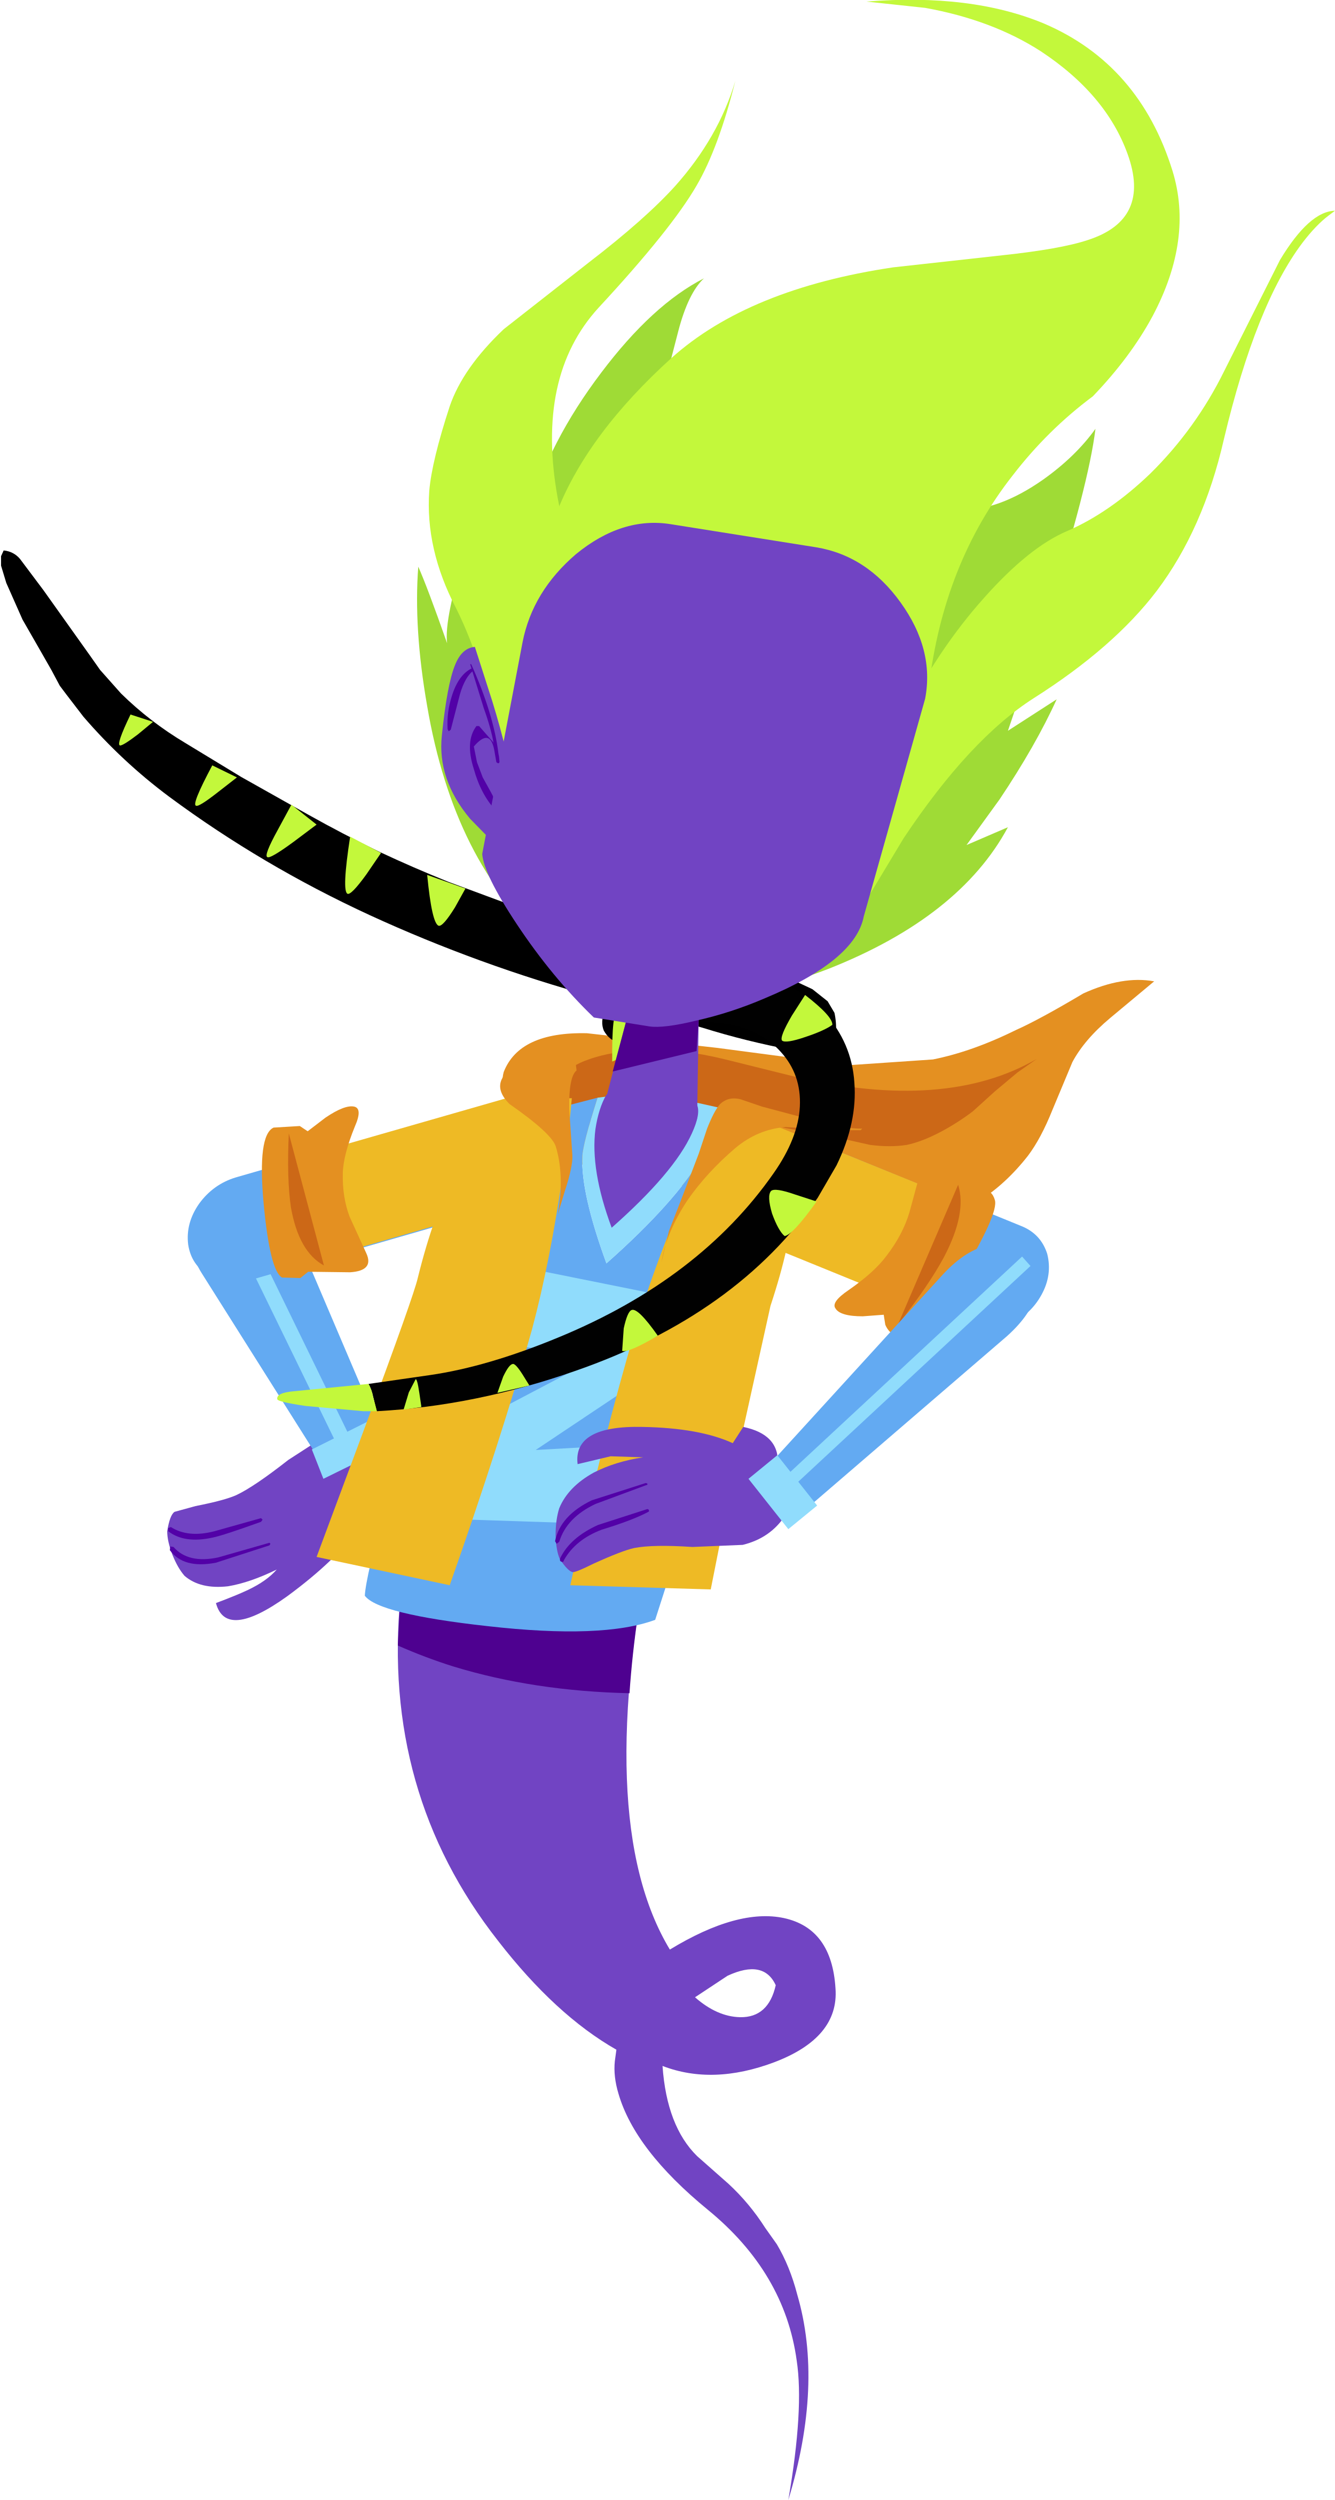 <?xml version="1.0" encoding="UTF-8" standalone="no"?>
<svg xmlns:xlink="http://www.w3.org/1999/xlink" height="238.45px" width="127.35px" xmlns="http://www.w3.org/2000/svg">
  <g transform="matrix(1.0, 0.0, 0.0, 1.0, 99.0, 228.5)">
    <path d="M-61.55 -87.2 Q-60.55 -84.85 -63.25 -82.2 L-64.6 -82.95 Q-66.9 -79.7 -71.6 -76.25 -77.45 -72.05 -78.4 -75.6 -76.4 -76.35 -75.35 -76.85 -73.55 -77.7 -72.6 -78.8 -75.15 -77.55 -77.25 -77.2 -79.9 -76.9 -81.4 -78.2 -82.05 -78.95 -82.55 -80.2 -83.05 -81.5 -83.05 -82.45 -82.8 -84.0 -82.35 -84.3 L-80.35 -84.85 Q-77.55 -85.4 -76.45 -85.9 -74.75 -86.7 -71.5 -89.25 L-67.25 -92.0 Q-64.65 -93.05 -62.65 -92.05 L-61.55 -87.2" fill="#7144c3" fill-rule="evenodd" stroke="none"/>
    <path d="M-74.1 -83.7 L-73.95 -83.55 -74.1 -83.35 Q-77.7 -82.05 -78.7 -81.85 -81.4 -81.25 -82.95 -82.45 L-82.95 -82.75 -82.7 -82.85 Q-81.05 -81.8 -78.55 -82.45 L-74.1 -83.7" fill="#5201a7" fill-rule="evenodd" stroke="none"/>
    <path d="M-73.3 -81.35 L-73.2 -81.25 -73.3 -81.1 -78.4 -79.45 Q-81.5 -78.85 -82.8 -80.65 L-82.75 -81.0 -82.45 -80.95 Q-81.05 -79.35 -78.2 -79.95 L-73.3 -81.35" fill="#5201a7" fill-rule="evenodd" stroke="none"/>
    <path d="M-61.9 -90.45 Q-62.0 -91.75 -63.1 -92.35 -64.2 -93.05 -65.5 -92.65 -66.9 -92.3 -67.7 -91.15 -68.6 -90.0 -68.45 -88.7 -68.3 -87.45 -67.25 -86.8 -66.15 -86.15 -64.8 -86.5 -63.45 -86.85 -62.6 -88.05 -61.75 -89.2 -61.9 -90.45" fill="#7144c3" fill-rule="evenodd" stroke="none"/>
    <path d="M-64.85 -89.25 Q-63.75 -89.9 -63.35 -91.05 -62.9 -92.2 -63.3 -93.3 L-71.35 -112.2 Q-72.4 -114.7 -74.35 -115.35 -76.1 -115.9 -78.2 -114.7 -80.25 -113.45 -80.7 -111.5 -81.2 -109.35 -79.75 -107.05 L-68.9 -89.85 Q-68.25 -88.95 -67.15 -88.75 -65.95 -88.55 -64.85 -89.25" fill="#63aaf2" fill-rule="evenodd" stroke="none"/>
    <path d="M-66.9 -90.8 L-65.65 -91.5 -77.1 -115.0 -78.35 -114.3 -66.9 -90.8" fill="#90dcfc" fill-rule="evenodd" stroke="none"/>
    <path d="M-68.15 -87.45 L-61.75 -90.6 -62.85 -93.45 -69.25 -90.25 -68.15 -87.45" fill="#90dcfc" fill-rule="evenodd" stroke="none"/>
    <path d="M-11.0 -111.9 Q-5.15 -112.9 -0.95 -118.25 0.3 -119.9 1.4 -122.65 L3.3 -127.2 Q4.45 -129.35 6.9 -131.4 L11.1 -134.9 Q8.1 -135.45 4.35 -133.75 0.15 -131.25 -2.1 -130.25 -6.25 -128.2 -10.0 -127.45 L-18.05 -126.9 -30.55 -128.55 -43.0 -129.95 Q-49.45 -130.1 -50.95 -126.25 -51.25 -125.15 -50.75 -124.05 L-49.95 -121.95 -48.9 -121.45 Q-47.0 -117.25 -35.2 -115.45 L-28.35 -114.95 Q-24.35 -114.7 -21.65 -113.5 -16.05 -111.05 -11.0 -111.9" fill="#e49021" fill-rule="evenodd" stroke="none"/>
    <path d="M-1.95 -126.2 L-0.1 -127.5 Q-8.8 -122.45 -23.15 -125.8 L-30.0 -127.5 Q-34.0 -128.45 -37.2 -128.4 -40.65 -128.25 -42.85 -127.45 -46.35 -126.25 -45.35 -123.65 -44.15 -120.35 -35.95 -119.6 L-33.2 -119.2 Q-31.6 -119.2 -30.65 -119.9 -29.3 -121.05 -28.35 -121.25 -27.7 -121.45 -25.95 -121.25 L-19.35 -120.05 -16.0 -119.3 Q-14.05 -119.05 -12.5 -119.3 -11.05 -119.6 -9.25 -120.55 -7.65 -121.4 -6.2 -122.5 L-4.1 -124.4 -1.95 -126.2" fill="#cc6817" fill-rule="evenodd" stroke="none"/>
    <path d="M-25.0 -39.15 Q-25.7 -36.05 -28.4 -36.1 -30.6 -36.15 -32.7 -38.0 L-29.6 -40.05 Q-26.15 -41.65 -25.0 -39.15 M-36.6 -83.1 L-59.65 -83.1 -60.8 -76.25 Q-62.6 -57.55 -51.5 -43.4 -46.0 -36.3 -40.2 -33.0 L-40.35 -31.9 Q-40.5 -30.45 -40.0 -28.8 -38.45 -23.45 -31.5 -17.75 -24.15 -11.75 -23.0 -3.35 -22.3 1.25 -23.8 9.95 -20.45 -1.1 -22.95 -9.65 -23.65 -12.35 -24.9 -14.45 L-26.0 -16.0 Q-27.5 -18.35 -29.5 -20.2 L-32.5 -22.85 Q-35.4 -25.7 -35.8 -31.45 -31.0 -29.6 -25.15 -31.8 -18.95 -34.15 -19.3 -38.85 -19.65 -44.55 -24.2 -45.55 -28.6 -46.5 -35.1 -42.55 -42.55 -54.9 -36.6 -83.1" fill="#7144c3" fill-rule="evenodd" stroke="none"/>
    <path d="M-36.65 -82.75 L-37.85 -83.1 -59.65 -83.1 -60.8 -76.25 -61.05 -71.55 Q-58.45 -70.4 -55.75 -69.55 -48.05 -67.2 -38.95 -67.0 -38.45 -74.35 -36.65 -82.75" fill="#4e0190" fill-rule="evenodd" stroke="none"/>
    <path d="M-36.6 -83.1 L-37.85 -83.1 -36.65 -82.75 -36.6 -83.1" fill="#702faf" fill-rule="evenodd" stroke="none"/>
    <path d="M-53.4 -122.85 L-76.5 -116.2 Q-78.65 -115.55 -80.0 -113.7 -81.3 -111.85 -81.05 -109.8 -80.75 -107.8 -79.0 -106.8 -77.3 -105.8 -75.15 -106.4 L-52.1 -113.05 Q-49.95 -113.65 -48.6 -115.55 -47.3 -117.4 -47.55 -119.4 -47.85 -121.45 -49.55 -122.45 -51.3 -123.5 -53.4 -122.85" fill="#63aaf2" fill-rule="evenodd" stroke="none"/>
    <path d="M-72.65 -115.9 Q-73.75 -114.1 -73.45 -112.1 -73.15 -110.05 -71.7 -109.0 -70.15 -107.95 -68.35 -108.45 L-48.6 -114.15 Q-46.75 -114.7 -45.7 -116.45 -44.6 -118.3 -44.85 -120.35 -45.15 -122.35 -46.65 -123.4 -48.1 -124.45 -50.0 -123.95 L-69.7 -118.3 Q-71.55 -117.75 -72.65 -115.9" fill="#eeba25" fill-rule="evenodd" stroke="none"/>
    <path d="M-73.85 -113.7 Q-73.25 -107.3 -72.1 -106.65 L-70.35 -106.6 -69.6 -107.2 -65.6 -107.15 Q-63.3 -107.3 -64.05 -108.95 L-65.65 -112.45 Q-66.35 -114.3 -66.3 -116.6 -66.25 -118.35 -65.15 -121.05 -64.4 -122.75 -65.2 -122.95 -66.1 -123.15 -67.95 -121.9 L-69.65 -120.6 -70.4 -121.1 -72.9 -120.95 Q-74.45 -120.25 -73.85 -113.7" fill="#e49021" fill-rule="evenodd" stroke="none"/>
    <path d="M-71.45 -120.4 Q-71.65 -116.1 -71.25 -113.35 -70.5 -109.1 -68.1 -107.8 L-71.45 -120.4" fill="#cc6817" fill-rule="evenodd" stroke="none"/>
    <path d="M-24.75 -110.75 Q-23.35 -116.1 -25.1 -119.15 -26.55 -121.6 -30.4 -122.85 -30.3 -121.05 -31.95 -118.25 -34.6 -113.8 -41.15 -108.0 -43.6 -114.7 -43.45 -118.2 -43.4 -119.4 -42.0 -123.8 L-47.4 -122.4 Q-50.6 -121.25 -57.5 -100.4 L-62.15 -85.2 Q-64.1 -78.1 -64.2 -76.3 -62.9 -74.55 -52.5 -73.4 -41.5 -72.15 -36.5 -74.0 L-31.55 -89.4 Q-26.3 -104.7 -24.75 -110.75" fill="#63aaf2" fill-rule="evenodd" stroke="none"/>
    <path d="M-31.95 -118.25 Q-30.3 -121.05 -30.4 -122.85 L-36.7 -124.25 -38.6 -124.25 -42.0 -123.8 Q-43.4 -119.4 -43.45 -118.2 -43.6 -114.7 -41.15 -108.0 -34.6 -113.8 -31.95 -118.25" fill="#90dcfc" fill-rule="evenodd" stroke="none"/>
    <path d="M-38.85 -83.05 L-58.6 -83.7 -56.15 -91.55 -41.7 -99.15 -52.5 -100.45 -50.25 -107.85 -32.85 -104.35 -35.1 -98.75 -47.9 -90.2 -37.2 -90.8 -38.85 -83.05" fill="#90dcfc" fill-rule="evenodd" stroke="none"/>
    <path d="M-33.0 -120.4 Q-32.15 -122.25 -32.5 -123.1 L-36.8 -123.85 -41.15 -124.1 Q-41.9 -122.8 -42.2 -120.8 -42.7 -116.9 -40.65 -111.4 -34.7 -116.65 -33.0 -120.4" fill="#7144c3" fill-rule="evenodd" stroke="none"/>
    <path d="M-44.85 -143.95 L-44.9 -143.8 -44.75 -143.75 -33.4 -144.45 Q-29.2 -144.5 -22.15 -144.15 L-21.85 -144.4 Q-21.8 -144.6 -22.0 -144.6 L-27.65 -145.0 -33.4 -144.9 -39.1 -144.75 -44.85 -143.95" fill="#5201a7" fill-rule="evenodd" stroke="none"/>
    <path d="M-29.7 -123.4 L-32.85 -116.55 Q-36.4 -108.4 -38.35 -101.85 -41.45 -91.4 -44.6 -77.3 L-31.2 -76.9 -28.7 -89.5 -25.5 -103.95 Q-23.5 -110.0 -23.35 -113.75 -23.0 -121.9 -29.7 -123.4" fill="#eeba25" fill-rule="evenodd" stroke="none"/>
    <path d="M-44.45 -123.75 Q-51.5 -123.9 -55.7 -116.2 -57.6 -112.85 -59.15 -106.6 -59.5 -105.0 -64.2 -92.35 L-68.8 -80.0 -56.1 -77.3 Q-51.2 -91.2 -48.25 -101.7 -46.5 -108.25 -45.3 -116.65 -44.7 -120.85 -44.45 -123.75" fill="#eeba25" fill-rule="evenodd" stroke="none"/>
    <path d="M-44.0 -126.4 L-44.2 -128.1 Q-45.3 -128.8 -48.2 -127.65 -52.95 -125.75 -50.4 -123.2 -46.45 -120.45 -46.0 -119.2 -45.2 -116.65 -45.7 -113.2 L-45.8 -112.65 -45.1 -114.95 Q-44.35 -117.25 -44.4 -118.3 L-44.7 -122.7 Q-44.75 -125.8 -44.0 -126.4" fill="#e49021" fill-rule="evenodd" stroke="none"/>
    <path d="M-25.3 -135.8 L-23.85 -135.25 -21.5 -134.15 -20.05 -133.0 -19.4 -131.9 Q-19.2 -131.0 -19.25 -129.95 L-19.45 -129.4 Q-20.35 -127.8 -22.25 -128.1 L-23.45 -128.35 Q-27.9 -129.2 -31.9 -130.45 L-42.25 -133.4 Q-53.35 -136.45 -63.7 -141.2 -74.0 -145.95 -82.85 -152.5 -87.35 -155.85 -91.05 -160.15 L-92.7 -162.3 -93.3 -163.1 -94.1 -164.6 -95.3 -166.7 -96.85 -169.4 -98.4 -172.9 -98.9 -174.55 -98.9 -175.45 -98.65 -176.0 Q-97.7 -175.9 -97.1 -175.2 L-94.85 -172.2 -90.4 -165.95 -89.45 -164.6 -87.45 -162.35 Q-84.7 -159.65 -81.35 -157.65 L-76.0 -154.4 -69.6 -150.8 Q-66.3 -148.95 -62.8 -147.25 -59.6 -145.75 -56.25 -144.4 L-49.1 -141.75 -42.55 -140.4 -34.1 -138.2 -27.1 -136.35 -25.3 -135.8" fill="#000000" fill-rule="evenodd" stroke="none"/>
    <path d="M-86.55 -160.35 L-84.4 -159.65 -85.85 -158.45 Q-87.3 -157.35 -87.55 -157.4 -87.95 -157.45 -86.55 -160.35" fill="#c3f83b" fill-rule="evenodd" stroke="none"/>
    <path d="M-78.75 -155.5 L-76.4 -154.35 -78.2 -152.95 Q-80.05 -151.5 -80.3 -151.65 -80.75 -151.75 -78.75 -155.5" fill="#c3f83b" fill-rule="evenodd" stroke="none"/>
    <path d="M-65.6 -148.7 L-62.65 -147.15 -64.05 -145.1 Q-65.5 -143.1 -65.85 -143.25 -66.4 -143.5 -65.6 -148.7" fill="#c3f83b" fill-rule="evenodd" stroke="none"/>
    <path d="M-71.2 -151.75 L-68.8 -149.85 -71.0 -148.2 Q-73.25 -146.55 -73.5 -146.75 -73.85 -146.9 -72.5 -149.35 L-71.2 -151.75" fill="#c3f83b" fill-rule="evenodd" stroke="none"/>
    <path d="M-55.6 -141.95 Q-56.75 -140.1 -57.15 -140.2 -57.8 -140.4 -58.25 -145.05 L-54.6 -143.75 -55.6 -141.95" fill="#c3f83b" fill-rule="evenodd" stroke="none"/>
    <path d="M-46.65 -141.25 L-42.2 -140.5 Q-45.65 -137.4 -46.4 -137.5 -46.95 -137.55 -46.85 -139.4 L-46.65 -141.25" fill="#c3f83b" fill-rule="evenodd" stroke="none"/>
    <path d="M-26.95 -110.3 L-6.85 -102.05 -2.85 -102.15 Q-0.75 -103.0 0.35 -105.0 1.4 -106.9 0.9 -108.9 0.3 -110.8 -1.55 -111.55 L-21.65 -119.75 Q-23.5 -120.6 -25.65 -119.7 -27.7 -118.9 -28.85 -116.95 -29.9 -114.95 -29.35 -113.05 -28.8 -111.1 -26.95 -110.3" fill="#63aaf2" fill-rule="evenodd" stroke="none"/>
    <path d="M-30.2 -111.5 L-13.75 -104.8 Q-12.2 -104.15 -10.3 -105.1 -8.45 -106.1 -7.35 -108.05 -6.25 -110.05 -6.55 -111.9 -6.85 -113.75 -8.35 -114.35 L-24.85 -121.05 Q-26.35 -121.75 -28.25 -120.8 -30.1 -119.8 -31.2 -117.8 -32.3 -115.85 -32.05 -114.0 -31.7 -112.15 -30.2 -111.5" fill="#eeba25" fill-rule="evenodd" stroke="none"/>
    <path d="M-6.15 -115.1 L-8.85 -117.6 Q-10.55 -118.85 -11.15 -116.9 L-12.25 -112.85 Q-12.9 -110.7 -14.45 -108.7 -15.6 -107.15 -18.05 -105.45 -19.75 -104.3 -19.3 -103.7 -18.85 -102.95 -16.7 -102.95 L-14.7 -103.1 -14.55 -102.15 Q-14.1 -101.05 -12.7 -100.8 -11.2 -100.4 -7.4 -106.65 -3.7 -112.8 -4.1 -114.05 -4.35 -114.95 -5.3 -115.15 L-6.15 -115.1" fill="#e49021" fill-rule="evenodd" stroke="none"/>
    <path d="M-13.35 -102.15 Q-10.4 -105.9 -8.95 -108.6 -6.75 -112.8 -7.6 -115.5 L-13.35 -102.15" fill="#cc6817" fill-rule="evenodd" stroke="none"/>
    <path d="M-24.8 -88.95 Q-24.7 -91.7 -28.1 -92.4 L-29.1 -90.85 Q-32.25 -92.3 -37.7 -92.4 -44.35 -92.55 -43.9 -88.85 L-40.75 -89.6 -37.65 -89.5 Q-40.3 -89.1 -42.35 -88.05 -44.8 -86.7 -45.65 -84.65 -46.0 -83.55 -46.0 -82.05 -45.95 -80.6 -45.6 -79.8 -44.8 -78.6 -44.35 -78.55 -44.0 -78.55 -42.4 -79.35 -39.65 -80.6 -38.5 -80.85 -36.7 -81.2 -32.95 -80.95 L-28.15 -81.15 Q-25.5 -81.8 -24.1 -83.95 L-24.8 -88.95" fill="#7144c3" fill-rule="evenodd" stroke="none"/>
    <path d="M-37.15 -84.3 Q-37.05 -84.35 -37.1 -84.45 -37.15 -84.6 -37.3 -84.55 L-41.95 -83.05 Q-44.6 -81.85 -45.55 -79.9 -45.65 -79.6 -45.45 -79.55 -45.25 -79.45 -45.2 -79.7 -44.1 -81.65 -41.6 -82.6 -38.65 -83.5 -37.15 -84.3" fill="#5201a7" fill-rule="evenodd" stroke="none"/>
    <path d="M-37.35 -86.85 Q-37.2 -86.85 -37.25 -87.0 L-37.4 -87.05 -42.55 -85.4 Q-45.55 -83.95 -46.05 -81.5 L-45.9 -81.25 -45.65 -81.45 Q-44.95 -83.75 -42.2 -85.05 L-37.35 -86.85" fill="#5201a7" fill-rule="evenodd" stroke="none"/>
    <path d="M-26.15 -87.05 Q-26.2 -85.85 -25.45 -85.1 -24.7 -84.3 -23.5 -84.4 -22.25 -84.4 -21.25 -85.3 L-2.95 -101.05 Q-0.55 -103.2 -0.1 -105.3 0.35 -107.25 -1.15 -108.7 -2.6 -110.1 -4.6 -109.75 -6.8 -109.35 -9.0 -107.0 L-25.2 -89.25 Q-26.1 -88.25 -26.15 -87.05" fill="#63aaf2" fill-rule="evenodd" stroke="none"/>
    <path d="M-24.1 -87.65 L-23.25 -86.8 -0.7 -107.75 -1.5 -108.65 -24.1 -87.65" fill="#90dcfc" fill-rule="evenodd" stroke="none"/>
    <path d="M-24.85 -89.7 L-27.6 -87.45 -23.8 -82.65 -21.05 -84.9 -24.85 -89.7" fill="#90dcfc" fill-rule="evenodd" stroke="none"/>
    <path d="M-16.75 -120.85 Q-18.75 -120.85 -21.6 -121.7 L-26.3 -122.95 -28.35 -123.65 Q-29.55 -123.95 -30.35 -123.15 -30.9 -122.5 -31.55 -120.85 L-32.35 -118.45 -34.05 -114.0 -35.2 -111.05 -35.9 -108.1 Q-35.45 -110.95 -33.4 -114.05 -31.55 -116.7 -28.85 -119.0 -26.7 -120.8 -24.05 -121.0 L-19.15 -120.7 -16.9 -120.7 -16.75 -120.85" fill="#e49021" fill-rule="evenodd" stroke="none"/>
    <path d="M-63.85 -96.5 Q-63.55 -96.0 -63.4 -95.25 L-63.05 -93.9 Q-53.65 -94.4 -44.1 -97.75 -28.7 -103.1 -21.0 -114.25 L-19.2 -117.35 Q-17.2 -121.45 -17.5 -125.25 -17.75 -129.05 -20.35 -131.9 -23.65 -135.45 -29.15 -136.0 -34.7 -136.5 -39.9 -133.7 -40.9 -133.1 -41.3 -132.1 -41.75 -131.05 -41.4 -130.2 -40.9 -129.3 -40.0 -129.05 -39.0 -128.75 -37.95 -129.35 -34.1 -131.45 -30.1 -130.9 -26.55 -130.45 -24.5 -128.15 -22.55 -126.0 -22.7 -122.95 -22.85 -119.95 -25.2 -116.6 -32.25 -106.5 -45.7 -100.95 -52.45 -98.15 -57.95 -97.35 L-63.85 -96.5" fill="#010101" fill-rule="evenodd" stroke="none"/>
    <path d="M-71.0 -95.8 Q-72.65 -95.65 -72.55 -95.05 -72.55 -94.8 -69.85 -94.4 L-64.35 -93.9 -63.05 -93.9 -63.4 -95.25 Q-63.55 -96.0 -63.85 -96.5 L-71.0 -95.8" fill="#c3f83b" fill-rule="evenodd" stroke="none"/>
    <path d="M-22.2 -133.6 L-23.45 -131.65 Q-24.65 -129.6 -24.4 -129.25 -24.05 -128.95 -22.15 -129.6 -20.35 -130.2 -19.6 -130.75 -19.55 -131.55 -22.2 -133.6" fill="#c3f83b" fill-rule="evenodd" stroke="none"/>
    <path d="M-24.15 -110.6 Q-23.35 -110.75 -21.1 -113.9 L-23.1 -114.55 Q-25.1 -115.25 -25.45 -114.9 -25.85 -114.45 -25.35 -112.75 -24.75 -111.1 -24.15 -110.6" fill="#c3f83b" fill-rule="evenodd" stroke="none"/>
    <path d="M-38.75 -103.55 Q-39.15 -103.4 -39.5 -101.8 L-39.65 -99.65 Q-39.05 -99.45 -36.25 -101.1 -38.15 -103.8 -38.75 -103.55" fill="#c3f83b" fill-rule="evenodd" stroke="none"/>
    <path d="M-51.55 -95.65 L-48.5 -96.35 -49.15 -97.4 Q-49.85 -98.5 -50.1 -98.4 -50.45 -98.35 -51.0 -97.2 L-51.55 -95.65" fill="#c3f83b" fill-rule="evenodd" stroke="none"/>
    <path d="M-60.5 -94.05 L-58.8 -94.3 -59.0 -95.65 Q-59.2 -97.0 -59.35 -96.95 L-60.0 -95.7 -60.5 -94.05" fill="#c3f83b" fill-rule="evenodd" stroke="none"/>
    <path d="M-40.6 -127.25 L-37.1 -128.75 Q-39.4 -132.4 -40.05 -132.25 -40.65 -132.0 -40.6 -127.25" fill="#c3f83b" fill-rule="evenodd" stroke="none"/>
    <path d="M-32.35 -131.35 L-39.0 -132.1 -41.7 -121.8 -32.5 -121.8 -32.35 -131.35" fill="#7144c3" fill-rule="evenodd" stroke="none"/>
    <path d="M-32.35 -131.35 L-39.0 -132.1 -40.55 -126.3 -32.55 -128.25 -32.35 -131.35" fill="#4e0190" fill-rule="evenodd" stroke="none"/>
    <path d="M-54.45 -176.45 Q-56.65 -169.5 -56.35 -167.15 -58.25 -172.55 -59.1 -174.45 -59.55 -168.55 -58.25 -161.15 -55.7 -146.2 -46.85 -138.5 -42.7 -132.3 -36.7 -132.0 -33.7 -131.8 -31.55 -132.9 L-28.1 -133.6 Q-23.85 -134.6 -19.95 -136.1 -7.45 -141.05 -2.85 -149.6 L-6.8 -147.9 -3.65 -152.25 Q-0.2 -157.4 1.8 -161.8 L-2.85 -158.8 0.95 -170.0 Q4.85 -182.25 5.5 -187.6 3.6 -184.95 0.5 -182.75 -3.7 -179.8 -7.4 -179.85 -5.2 -184.25 -4.5 -190.35 -4.15 -193.4 -4.25 -195.6 -12.7 -191.5 -21.15 -187.5 L-16.4 -201.25 Q-20.15 -199.85 -24.55 -197.65 -33.3 -193.4 -36.35 -189.6 -35.85 -190.8 -34.3 -196.9 -33.35 -200.55 -31.85 -201.95 -36.75 -199.45 -41.65 -192.95 -46.65 -186.35 -48.55 -179.6 L-51.2 -169.8 -51.9 -166.85 -52.2 -182.9 -54.45 -176.45" fill="#9fdb36" fill-rule="evenodd" stroke="none"/>
    <path d="M17.8 -193.15 Q15.1 -187.65 10.75 -183.35 6.85 -179.6 2.8 -177.85 -0.85 -176.3 -5.15 -171.45 -9.4 -166.7 -12.65 -160.35 -15.35 -155.05 -16.9 -146.95 L-17.85 -139.85 -16.5 -142.4 -12.8 -148.55 Q-6.5 -158.0 -0.4 -161.9 7.25 -166.75 11.35 -172.15 15.8 -178.05 17.75 -186.6 20.8 -199.45 25.25 -205.35 26.55 -207.05 27.75 -207.95 L28.35 -208.4 Q25.9 -208.35 23.1 -203.7 L17.8 -193.15" fill="#c3f83b" fill-rule="evenodd" stroke="none"/>
    <path d="M-50.95 -197.1 Q-54.85 -193.4 -56.1 -189.75 -57.8 -184.55 -58.05 -181.7 -58.45 -176.15 -55.5 -170.5 -52.75 -165.0 -51.45 -157.3 L-50.7 -150.65 -46.55 -159.4 Q-42.4 -168.4 -42.45 -169.45 L-43.75 -173.3 Q-45.15 -177.5 -45.8 -181.0 -47.9 -192.6 -41.9 -199.15 -34.95 -206.65 -32.55 -210.8 -30.45 -214.4 -28.85 -220.8 -30.45 -215.4 -34.6 -210.75 -37.45 -207.6 -42.85 -203.45 L-50.95 -197.1" fill="#c3f83b" fill-rule="evenodd" stroke="none"/>
    <path d="M0.3 -223.6 Q6.5 -219.5 8.55 -213.85 10.85 -207.55 4.75 -205.6 2.2 -204.75 -3.4 -204.15 L-13.8 -203.0 Q-27.6 -200.95 -34.95 -194.35 -42.85 -187.2 -45.8 -179.85 -47.15 -176.55 -48.35 -168.3 L-10.4 -162.95 Q-9.0 -174.75 -2.4 -183.15 0.95 -187.5 5.25 -190.7 8.85 -194.45 10.95 -198.35 14.85 -205.7 12.85 -212.2 9.7 -222.35 0.6 -226.25 -6.35 -229.15 -16.35 -228.35 L-10.75 -227.75 Q-4.35 -226.6 0.3 -223.6" fill="#c3f83b" fill-rule="evenodd" stroke="none"/>
    <path d="M-53.7 -166.8 Q-54.95 -166.7 -55.6 -165.05 -56.35 -163.2 -56.85 -158.35 -57.3 -154.15 -54.15 -150.4 L-51.95 -148.15 -50.9 -147.45 -50.5 -149.3 Q-50.1 -151.65 -50.25 -153.85 -50.35 -156.1 -52.05 -161.65 L-53.7 -166.8" fill="#7144c3" fill-rule="evenodd" stroke="none"/>
    <path d="M-54.05 -165.15 L-54.15 -165.15 -52.85 -160.95 Q-52.15 -159.0 -51.9 -157.55 L-51.9 -157.65 -53.3 -159.25 -53.55 -159.25 Q-54.65 -157.8 -53.8 -155.15 -53.15 -152.8 -51.8 -151.3 L-51.65 -151.25 -51.6 -151.35 Q-51.65 -152.0 -52.15 -152.9 L-52.95 -154.35 -53.5 -155.8 -53.8 -157.3 Q-52.25 -159.1 -51.85 -156.95 L-51.65 -155.8 -51.5 -155.7 Q-51.35 -155.7 -51.35 -155.85 L-51.4 -156.35 -51.45 -156.6 Q-51.9 -160.35 -54.05 -165.15" fill="#5201a7" fill-rule="evenodd" stroke="none"/>
    <path d="M-53.95 -164.45 Q-53.8 -164.5 -53.9 -164.6 -53.9 -164.8 -54.1 -164.7 -55.3 -164.05 -55.9 -162.1 -56.4 -160.55 -56.3 -158.95 L-56.2 -158.75 -56.0 -158.9 -55.25 -161.8 Q-54.8 -163.7 -53.95 -164.45" fill="#5201a7" fill-rule="evenodd" stroke="none"/>
    <path d="M-13.1 -171.05 Q-9.85 -166.55 -10.75 -161.85 L-16.6 -141.1 Q-17.4 -136.9 -26.0 -133.3 -29.25 -131.9 -32.6 -131.15 -35.7 -130.4 -37.05 -130.6 L-42.35 -131.45 Q-46.35 -135.3 -49.7 -140.35 -52.85 -145.1 -53.0 -147.05 L-49.15 -167.25 Q-48.2 -172.1 -44.05 -175.65 -39.65 -179.25 -35.0 -178.5 L-21.15 -176.3 Q-16.3 -175.5 -13.1 -171.05" fill="#7144c3" fill-rule="evenodd" stroke="none"/>
  </g>
</svg>
